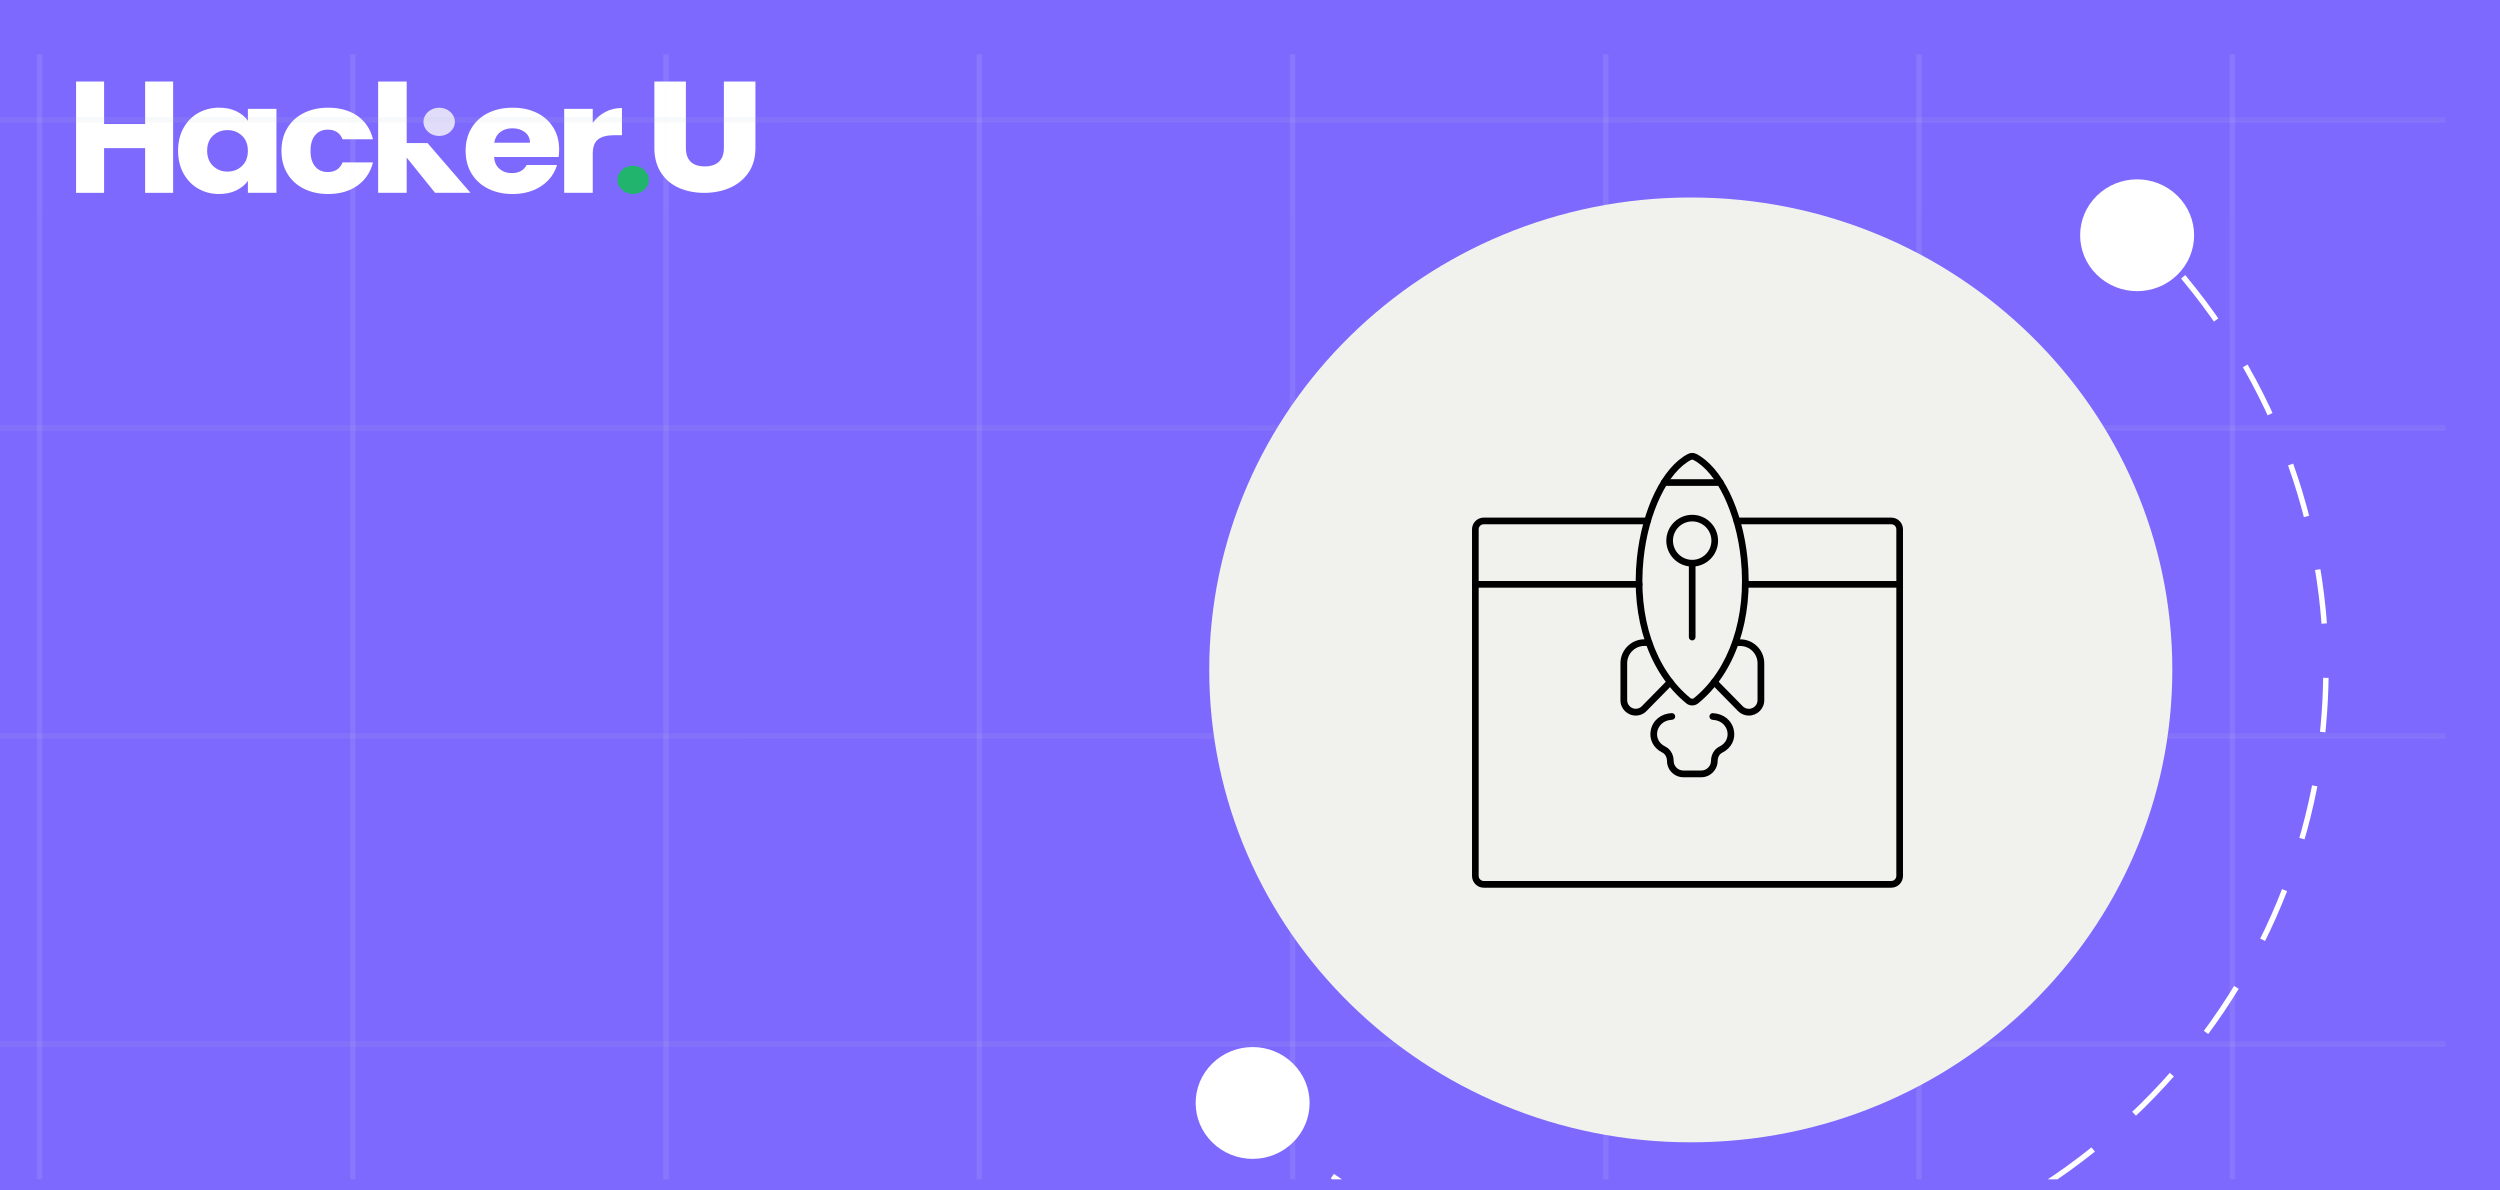 <svg xmlns="http://www.w3.org/2000/svg" width="460" height="219" viewBox="0 0 460 219" fill="none"><rect width="460" height="219" fill="#7D69FE"></rect><path d="M116.496 30.492C118.093 30.492 119.386 31.657 119.386 33.095C119.386 34.533 118.093 35.699 116.496 35.699C114.9 35.699 113.606 34.533 113.606 33.095C113.606 31.657 114.9 30.492 116.496 30.492Z" fill="#21B46D"></path><path d="M33.764 23.551C34.429 22.351 35.335 21.429 36.484 20.783C37.63 20.136 38.913 19.813 40.326 19.813C41.533 19.813 42.593 20.034 43.505 20.477C44.418 20.921 45.119 21.502 45.611 22.221V20.034H50.865V35.478H45.611V33.291C45.099 34.01 44.387 34.591 43.475 35.034C42.562 35.478 41.502 35.698 40.295 35.698C38.901 35.698 37.63 35.373 36.484 34.716C35.338 34.062 34.431 33.13 33.764 31.92C33.099 30.712 32.765 29.314 32.765 27.726C32.765 26.137 33.099 24.747 33.764 23.546M44.518 24.962C43.792 24.28 42.904 23.937 41.861 23.937C40.818 23.937 39.931 24.273 39.205 24.947C38.479 25.621 38.114 26.548 38.114 27.728C38.114 28.908 38.479 29.845 39.205 30.537C39.931 31.229 40.818 31.574 41.861 31.574C42.904 31.574 43.792 31.233 44.518 30.549C45.244 29.868 45.608 28.936 45.608 27.753C45.608 26.571 45.244 25.641 44.518 24.957" fill="white"></path><path d="M52.877 23.551C53.603 22.351 54.618 21.429 55.92 20.783C57.222 20.136 58.71 19.815 60.39 19.815C62.54 19.815 64.34 20.324 65.784 21.336C67.227 22.351 68.176 23.782 68.627 25.626H63.033C62.562 24.446 61.65 23.854 60.298 23.854C59.336 23.854 58.568 24.193 57.995 24.864C57.422 25.538 57.136 26.503 57.136 27.756C57.136 29.008 57.422 29.973 57.995 30.647C58.568 31.321 59.336 31.657 60.298 31.657C61.65 31.657 62.562 31.066 63.033 29.885H68.627C68.176 31.694 67.222 33.115 65.77 34.147C64.315 35.18 62.524 35.698 60.393 35.698C58.713 35.698 57.222 35.375 55.923 34.729C54.621 34.082 53.608 33.16 52.88 31.96C52.154 30.76 51.789 29.359 51.789 27.753C51.789 26.147 52.151 24.746 52.88 23.546" fill="white"></path><path d="M78.663 26.32L86.571 35.481H80.056L74.832 29.004V35.481H69.578V15H74.832V26.32H78.663Z" fill="white"></path><path d="M102.794 28.893H90.902C90.983 29.853 91.328 30.587 91.931 31.093C92.535 31.602 93.278 31.855 94.159 31.855C95.47 31.855 96.382 31.356 96.894 30.362H102.488C102.201 31.376 101.684 32.291 100.936 33.103C100.187 33.915 99.25 34.551 98.123 35.012C96.997 35.473 95.737 35.703 94.343 35.703C92.663 35.703 91.166 35.38 89.856 34.736C88.546 34.09 87.522 33.168 86.782 31.968C86.045 30.767 85.675 29.367 85.675 27.761C85.675 26.155 86.037 24.754 86.766 23.554C87.492 22.354 88.513 21.432 89.823 20.785C91.133 20.139 92.638 19.818 94.34 19.818C96.043 19.818 97.475 20.131 98.766 20.76C100.057 21.387 101.066 22.281 101.792 23.444C102.518 24.606 102.883 25.962 102.883 27.513C102.883 27.956 102.852 28.417 102.791 28.896M97.508 26.262C97.508 25.451 97.203 24.804 96.588 24.326C95.973 23.845 95.205 23.604 94.285 23.604C93.364 23.604 92.66 23.835 92.056 24.296C91.453 24.757 91.077 25.413 90.935 26.26H97.511L97.508 26.262Z" fill="white"></path><path d="M111.367 20.605C112.288 20.116 113.311 19.871 114.441 19.871V24.879H112.997C111.687 24.879 110.702 25.132 110.048 25.641C109.392 26.15 109.066 27.039 109.066 28.312V35.48H103.812V20.036H109.066V22.609C109.681 21.76 110.449 21.091 111.37 20.602" fill="white"></path><path d="M80.808 19.815C82.404 19.815 83.698 20.98 83.698 22.419C83.698 23.857 82.404 25.022 80.808 25.022C79.211 25.022 77.917 23.857 77.917 22.419C77.917 20.98 79.211 19.815 80.808 19.815Z" fill="#E0DCFA"></path><path d="M26.704 15V22.82H19.152V15H14V35.481H19.152V27.257H26.704V35.481H31.856V15H26.704Z" fill="white"></path><path d="M133.195 15V27.247C133.195 28.335 132.891 29.179 132.291 29.755C131.693 30.327 130.811 30.617 129.67 30.617C128.53 30.617 127.662 30.329 127.083 29.76C126.502 29.184 126.204 28.34 126.204 27.25V15.002H120.405V27.22C120.405 28.991 120.811 30.515 121.609 31.752C122.41 32.998 123.517 33.942 124.9 34.561C126.271 35.172 127.845 35.486 129.578 35.486C131.311 35.486 132.905 35.17 134.318 34.549C135.74 33.92 136.889 32.978 137.732 31.745C138.574 30.512 139 28.991 139 27.22V15.002H133.197L133.195 15Z" fill="white"></path><g clip-path="url(#clip0_43_657)"><path d="M7.278 1012.63V-147.948" stroke="url(#paint0_linear_43_657)" stroke-opacity="0.1"></path><path d="M64.916 1012.63V-147.948" stroke="url(#paint1_linear_43_657)" stroke-opacity="0.1"></path><path d="M122.555 1012.63V-147.948" stroke="url(#paint2_linear_43_657)" stroke-opacity="0.1"></path><path d="M180.194 1012.63V-147.948" stroke="url(#paint3_linear_43_657)" stroke-opacity="0.1"></path><path d="M237.833 1012.63V-147.948" stroke="url(#paint4_linear_43_657)" stroke-opacity="0.1"></path><path d="M295.472 1012.63V-147.948" stroke="url(#paint5_linear_43_657)" stroke-opacity="0.1"></path><path d="M353.111 1012.63V-147.948" stroke="url(#paint6_linear_43_657)" stroke-opacity="0.1"></path><path d="M410.75 1012.63V-147.948" stroke="url(#paint7_linear_43_657)" stroke-opacity="0.1"></path><path d="M-108 22.058H1552" stroke="url(#paint8_radial_43_657)" stroke-opacity="0.1"></path><path d="M-108 78.727H1552" stroke="url(#paint9_radial_43_657)" stroke-opacity="0.1"></path><path d="M-108 135.395H1552" stroke="url(#paint10_radial_43_657)" stroke-opacity="0.1"></path><path d="M-108 192.064H1552" stroke="url(#paint11_radial_43_657)" stroke-opacity="0.1"></path><path d="M399.706 123.262C399.706 75.261 360.032 36.339 311.103 36.339C262.174 36.339 222.5 75.261 222.5 123.262C222.5 171.264 262.174 210.186 311.103 210.186C360.032 210.186 399.706 171.264 399.706 123.262Z" fill="#F1F2ED"></path><path d="M229.751 203.692C275.097 248.178 348.619 248.178 393.964 203.692C439.31 159.206 439.31 87.078 393.964 42.566" stroke="white" stroke-linejoin="round" stroke-dasharray="10 10"></path><path d="M223.074 195.675C218.975 199.696 218.975 206.196 223.074 210.217C227.173 214.238 233.798 214.238 237.897 210.217C241.996 206.196 241.996 199.696 237.897 195.675C233.798 191.654 227.173 191.654 223.074 195.675Z" fill="white"></path><path d="M385.819 36.016C381.72 40.037 381.72 46.537 385.819 50.558C389.918 54.579 396.543 54.579 400.642 50.558C404.741 46.537 404.741 40.037 400.642 36.016C396.543 31.995 389.918 31.995 385.819 36.016Z" fill="white"></path><g clip-path="url(#clip1_43_657)"><path d="M347.988 163.339H273.013C271.825 163.339 270.85 162.364 270.85 161.176V97.389C270.85 96.201 271.825 95.239 273.013 95.239H303.138C303.475 95.239 303.75 95.514 303.75 95.851C303.75 96.189 303.475 96.464 303.138 96.464H273.013C272.5 96.464 272.075 96.876 272.075 97.389V161.164C272.075 161.676 272.5 162.101 273.013 162.101H347.988C348.5 162.101 348.925 161.676 348.925 161.164V97.389C348.925 96.876 348.5 96.464 347.988 96.464H319.588C319.25 96.464 318.975 96.189 318.975 95.851C318.975 95.514 319.25 95.239 319.588 95.239H347.988C349.175 95.239 350.15 96.201 350.15 97.389V161.164C350.15 162.364 349.188 163.339 347.988 163.339Z" fill="black"></path><path d="M349.538 108.126H321.125C320.788 108.126 320.513 107.851 320.513 107.514C320.513 107.176 320.788 106.901 321.125 106.901H349.538C349.875 106.901 350.15 107.176 350.15 107.514C350.15 107.851 349.875 108.126 349.538 108.126Z" fill="black"></path><path d="M301.6 108.126H271.463C271.125 108.126 270.85 107.851 270.85 107.514C270.85 107.176 271.125 106.901 271.463 106.901H301.6C301.938 106.901 302.213 107.176 302.213 107.514C302.213 107.851 301.938 108.126 301.6 108.126Z" fill="black"></path><path d="M313.038 143.014H309.738C308.075 143.014 306.725 141.664 306.725 140.001C306.725 139.326 306.388 138.739 305.875 138.476C304.225 137.664 303.388 136.039 303.75 134.314C304.125 132.526 305.638 131.301 307.6 131.214C307.925 131.201 308.225 131.464 308.238 131.801C308.25 132.139 307.988 132.426 307.65 132.439C305.975 132.514 305.15 133.626 304.95 134.564C304.763 135.476 305.038 136.701 306.413 137.364C307.35 137.826 307.95 138.851 307.95 139.989C307.95 140.976 308.75 141.776 309.738 141.776H313.038C314.013 141.776 314.813 140.976 314.825 140.001C314.825 138.851 315.438 137.826 316.363 137.376C317.738 136.701 318.013 135.489 317.825 134.576C317.638 133.651 316.813 132.526 315.125 132.451C314.788 132.439 314.525 132.151 314.538 131.814C314.55 131.476 314.825 131.189 315.175 131.226C317.138 131.314 318.65 132.539 319.025 134.326C319.388 136.051 318.55 137.676 316.9 138.489C316.388 138.739 316.05 139.339 316.05 140.001C316.038 141.664 314.688 143.014 313.038 143.014Z" fill="black"></path><path d="M311.363 129.801C310.975 129.801 310.588 129.676 310.275 129.414C303.438 123.851 300.038 113.876 301.188 102.714C302.125 93.664 305.9 85.951 310.588 83.526C311.075 83.276 311.65 83.276 312.138 83.526C316.825 85.951 320.6 93.651 321.538 102.714C322.688 113.876 319.3 123.864 312.45 129.426C312.138 129.676 311.75 129.801 311.363 129.801ZM311.363 84.576C311.288 84.576 311.213 84.589 311.15 84.626C306.888 86.826 303.288 94.326 302.413 102.839C301.3 113.589 304.538 123.164 311.05 128.464C311.225 128.601 311.5 128.601 311.675 128.464C318.188 123.164 321.425 113.589 320.313 102.839C319.438 94.314 315.838 86.826 311.575 84.626C311.5 84.589 311.425 84.576 311.363 84.576Z" fill="black"></path><path d="M300.975 131.664C299.425 131.664 298.163 130.401 298.163 128.851V122.039C298.163 119.614 300.138 117.626 302.575 117.626H303.4C303.738 117.626 304.013 117.901 304.013 118.239C304.013 118.576 303.738 118.851 303.4 118.851H302.575C300.825 118.851 299.4 120.276 299.4 122.026V128.839C299.4 129.714 300.113 130.414 300.975 130.414C301.4 130.414 301.813 130.239 302.1 129.939L306.875 125.076C307.113 124.826 307.5 124.826 307.75 125.064C307.988 125.301 308 125.689 307.763 125.939L302.988 130.801C302.463 131.364 301.738 131.664 300.975 131.664Z" fill="black"></path><path d="M321.787 131.664C321.025 131.664 320.3 131.351 319.775 130.814L314.975 125.926C314.737 125.689 314.737 125.289 314.987 125.051C315.225 124.814 315.612 124.814 315.862 125.064L320.662 129.951C320.95 130.251 321.362 130.426 321.787 130.426C322.662 130.426 323.387 129.714 323.387 128.851V122.039C323.387 120.289 321.962 118.864 320.212 118.864H319.375C319.037 118.864 318.762 118.589 318.762 118.251C318.762 117.914 319.037 117.639 319.375 117.639H320.212C322.637 117.639 324.625 119.614 324.625 122.051V128.864C324.612 130.414 323.337 131.664 321.787 131.664Z" fill="black"></path><path d="M316.525 89.401H306.2C305.862 89.401 305.587 89.126 305.587 88.789C305.587 88.451 305.862 88.176 306.2 88.176H316.525C316.862 88.176 317.137 88.451 317.137 88.789C317.137 89.126 316.862 89.401 316.525 89.401Z" fill="black"></path><path d="M311.363 104.251C308.738 104.251 306.6 102.114 306.6 99.489C306.6 96.864 308.738 94.726 311.363 94.726C313.988 94.726 316.125 96.864 316.125 99.489C316.125 102.114 313.988 104.251 311.363 104.251ZM311.363 95.939C309.413 95.939 307.825 97.526 307.825 99.476C307.825 101.426 309.413 103.014 311.363 103.014C313.313 103.014 314.9 101.426 314.9 99.476C314.9 97.526 313.313 95.939 311.363 95.939Z" fill="black"></path><path d="M311.362 117.839C311.025 117.839 310.75 117.564 310.75 117.226V103.626C310.75 103.289 311.025 103.014 311.362 103.014C311.7 103.014 311.975 103.289 311.975 103.626V117.214C311.975 117.564 311.7 117.839 311.362 117.839Z" fill="black"></path></g></g><defs><linearGradient id="paint0_linear_43_657" x1="7.778" y1="1012.63" x2="7.778" y2="-147.948" gradientUnits="userSpaceOnUse"><stop stop-color="#C1C7CF"></stop><stop offset="1" stop-color="white"></stop></linearGradient><linearGradient id="paint1_linear_43_657" x1="65.416" y1="1012.63" x2="65.416" y2="-147.948" gradientUnits="userSpaceOnUse"><stop stop-color="#C1C7CF"></stop><stop offset="1" stop-color="white"></stop></linearGradient><linearGradient id="paint2_linear_43_657" x1="123.055" y1="1012.63" x2="123.055" y2="-147.948" gradientUnits="userSpaceOnUse"><stop stop-color="#C1C7CF"></stop><stop offset="1" stop-color="white"></stop></linearGradient><linearGradient id="paint3_linear_43_657" x1="180.694" y1="1012.63" x2="180.694" y2="-147.948" gradientUnits="userSpaceOnUse"><stop stop-color="#C1C7CF"></stop><stop offset="1" stop-color="white"></stop></linearGradient><linearGradient id="paint4_linear_43_657" x1="238.333" y1="1012.63" x2="238.333" y2="-147.948" gradientUnits="userSpaceOnUse"><stop stop-color="#C1C7CF"></stop><stop offset="1" stop-color="white"></stop></linearGradient><linearGradient id="paint5_linear_43_657" x1="295.972" y1="1012.63" x2="295.972" y2="-147.948" gradientUnits="userSpaceOnUse"><stop stop-color="#C1C7CF"></stop><stop offset="1" stop-color="white"></stop></linearGradient><linearGradient id="paint6_linear_43_657" x1="353.611" y1="1012.63" x2="353.611" y2="-147.948" gradientUnits="userSpaceOnUse"><stop stop-color="#C1C7CF"></stop><stop offset="1" stop-color="white"></stop></linearGradient><linearGradient id="paint7_linear_43_657" x1="411.25" y1="1012.63" x2="411.25" y2="-147.948" gradientUnits="userSpaceOnUse"><stop stop-color="#C1C7CF"></stop><stop offset="1" stop-color="white"></stop></linearGradient><radialGradient id="paint8_radial_43_657" cx="0" cy="0" r="1" gradientUnits="userSpaceOnUse" gradientTransform="translate(722 22.558) rotate(90) scale(0.5 830)"><stop stop-color="white"></stop><stop offset="1" stop-color="#C1C7CF"></stop></radialGradient><radialGradient id="paint9_radial_43_657" cx="0" cy="0" r="1" gradientUnits="userSpaceOnUse" gradientTransform="translate(722 79.227) rotate(90) scale(0.5 830)"><stop stop-color="white"></stop><stop offset="1" stop-color="#C1C7CF"></stop></radialGradient><radialGradient id="paint10_radial_43_657" cx="0" cy="0" r="1" gradientUnits="userSpaceOnUse" gradientTransform="translate(722 135.895) rotate(90) scale(0.5 830)"><stop stop-color="white"></stop><stop offset="1" stop-color="#C1C7CF"></stop></radialGradient><radialGradient id="paint11_radial_43_657" cx="0" cy="0" r="1" gradientUnits="userSpaceOnUse" gradientTransform="translate(722 192.564) rotate(90) scale(0.5 830)"><stop stop-color="white"></stop><stop offset="1" stop-color="#C1C7CF"></stop></radialGradient><clipPath id="clip0_43_657"><rect width="450" height="207" fill="white" transform="translate(0 10)"></rect></clipPath><clipPath id="clip1_43_657"><rect width="80" height="80" fill="white" transform="translate(270.5 83.339)"></rect></clipPath></defs></svg>